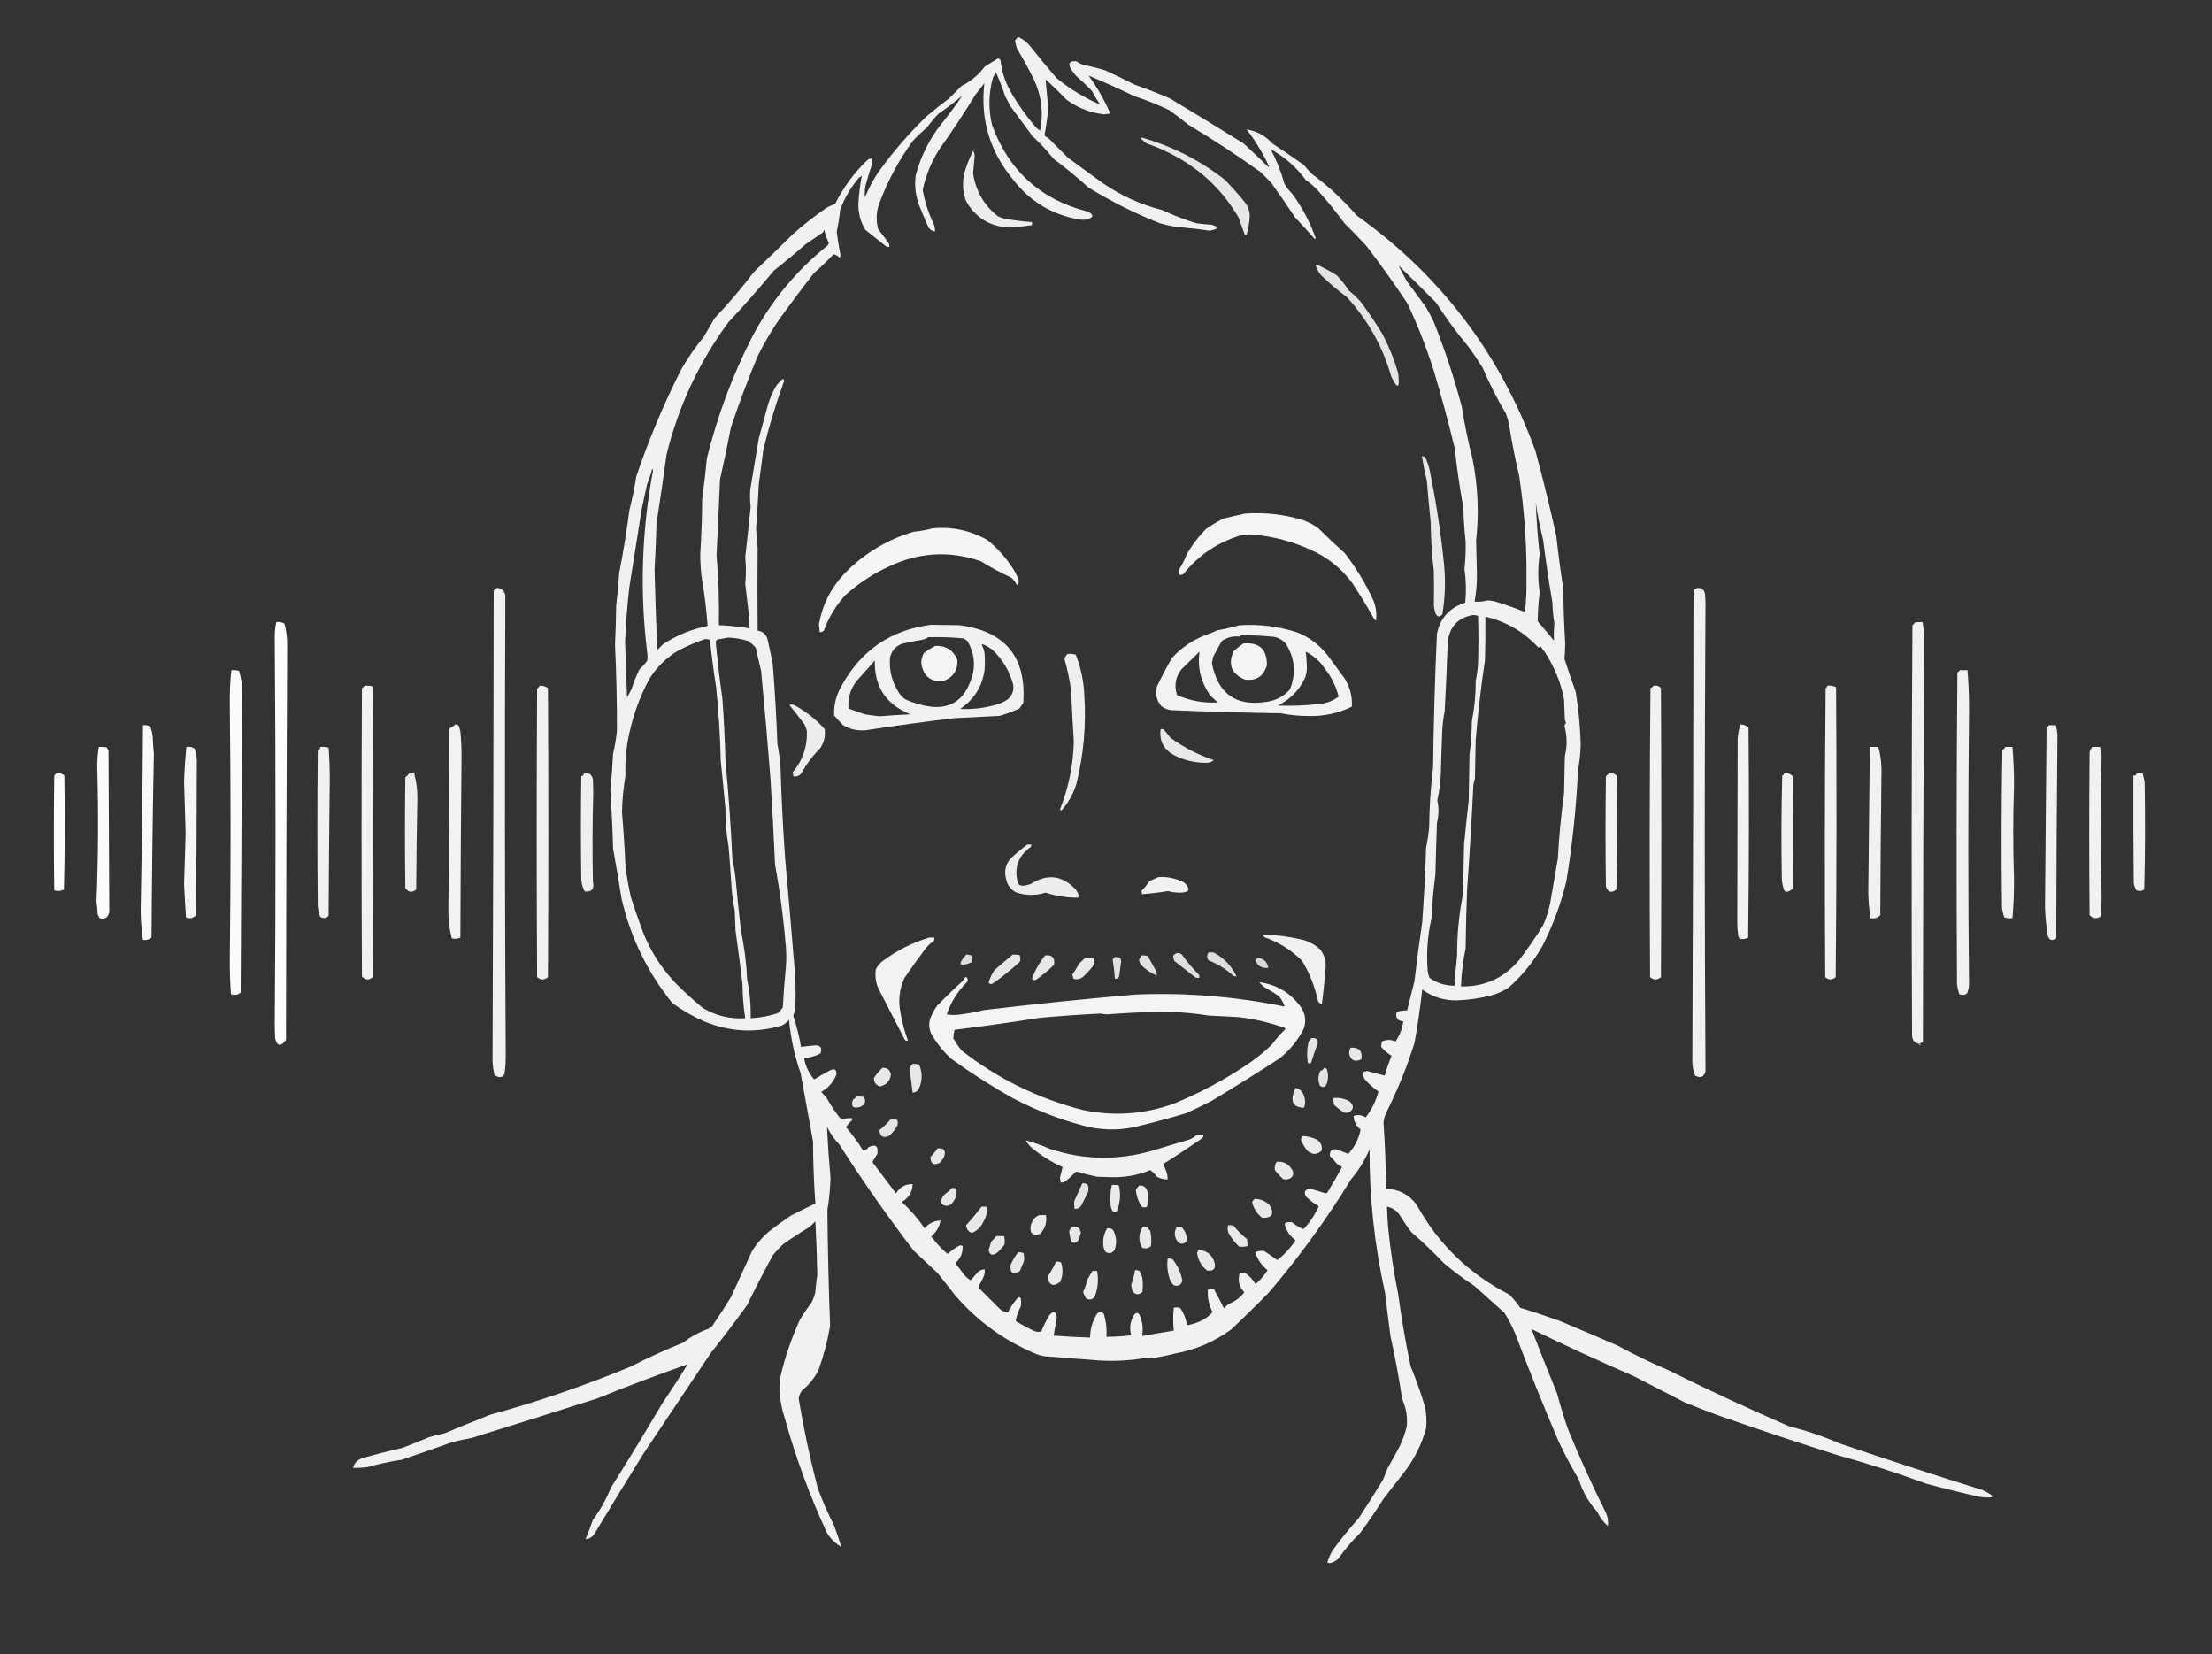 <?xml version="1.0" encoding="UTF-8" standalone="no"?> <svg xmlns:inkscape="http://www.inkscape.org/namespaces/inkscape" xmlns:sodipodi="http://sodipodi.sourceforge.net/DTD/sodipodi-0.dtd" xmlns="http://www.w3.org/2000/svg" xmlns:svg="http://www.w3.org/2000/svg" version="1.1" width="2854px" height="2134px" style="shape-rendering:geometricPrecision; text-rendering:geometricPrecision; image-rendering:optimizeQuality; fill-rule:evenodd; clip-rule:evenodd" id="svg88" sodipodi:docname="Manu DJ vect ok.svg" inkscape:version="1.3.2 (091e20ef0f, 2023-11-25, custom)"><rect width="100%" height="100%" fill="#333333" stroke="none"/><defs id="defs88"></defs><g id="g1"><path style="opacity:0.93;fill:#ffffff" fill="#000000" d="m 1313.5,47.5 c 6.47,2.951 11.97,7.284 16.5,13 10.79,13.791 21.96,27.291 33.5,40.5 17.19,13.92 35.85,25.253 56,34 -3.88,-5.585 -7.38,-11.418 -10.5,-17.5 -6.7,-7.032 -13.7,-13.698 -21,-20 -2,-2.667 -4,-5.333 -6,-8 -4.43,-7.574 -2.26,-11.074 6.5,-10.5 3.11,2.106 6.44,3.772 10,5 9.5,1.7 18.83,4.033 28,7 12.46,5.728 24.79,11.728 37,18 15.56,5.446 30.89,11.446 46,18 31.83,19.082 63.5,38.416 95,58 10.87,10.04 21.54,20.206 32,30.5 0.33,-0.167 0.67,-0.333 1,-0.5 -7.89,-17.131 -17.56,-33.131 -29,-48 13.01,2.027 24.01,8.027 33,18 13.84,9.086 27.51,18.419 41,28 3.3,4.3 6.96,8.3 11,12 20.86,15.519 39.86,33.186 57,53 108.19,77.21 185.02,178.377 230.5,303.5 9.89,36.442 18.89,73.109 27,110 2.51,22.742 5.51,45.408 9,68 0.2,23.366 1.04,46.699 2.5,70 -0.07,6.851 -0.4,13.684 -1,20.5 4.63,14.22 9.46,28.386 14.5,42.5 3.65,22.349 5.82,44.849 6.5,67.5 -0.29,11.266 -1.46,22.432 -3.5,33.5 -2.22,47.96 -7.22,95.63 -15,143 -6.98,29.26 -17.31,57.26 -31,84 -11.53,20.2 -26.03,38.04 -43.5,53.5 -6.84,4.42 -14.17,7.75 -22,10 -14.78,3.79 -29.78,5.96 -45,6.5 -16.38,0.26 -31.21,-4.4 -44.5,-14 -2.49,23.12 -5.83,46.12 -10,69 -9.84,31.35 -22.18,61.69 -37,91 -1.41,3.56 -2.41,7.22 -3,11 1.96,28.6 3.12,57.27 3.5,86 16.61,0.56 29.78,7.56 39.5,21 28.04,50.71 67.88,89.21 119.5,115.5 5.14,5.3 9.81,10.97 14,17 17.11,5.26 34.11,10.93 51,17 25.08,10.47 50.08,21.14 75,32 20.75,11.37 42.08,21.71 64,31 51.73,25.7 104.07,50.03 157,73 22.29,5.54 43.96,12.87 65,22 61.1,20.81 122.43,40.81 184,60 18.16,8.4 17.16,11.4 -3,9 -23.1,-5.19 -46.1,-10.86 -69,-17 -37.82,-13.94 -76.15,-26.27 -115,-37 -52.21,-16.51 -104.21,-33.85 -156,-52 -13.75,-5.14 -27.41,-10.47 -41,-16 -22,-11.33 -44,-22.67 -66,-34 -44.27,-19.22 -88.1,-39.38 -131.5,-60.5 10.57,27.67 21.57,55.33 33,83 4.05,15.54 8.72,30.87 14,46 14.98,36.62 31.32,72.62 49,108 2.47,5.51 3.31,11.18 2.5,17 -5.81,-4.99 -10.31,-10.99 -13.5,-18 -11.08,-12.14 -19.08,-26.14 -24,-42 -9.43,-15.86 -18.1,-32.19 -26,-49 -19.64,-45.93 -38.31,-92.27 -56,-139 -3.89,-9.44 -8.55,-18.44 -14,-27 -12.83,-11.5 -25.67,-23 -38.5,-34.5 -13.54,-8.94 -26.54,-18.6 -39,-29 -13.51,-14.17 -27.67,-27.67 -42.5,-40.5 -5.39,-7.06 -10.39,-14.39 -15,-22 -4.07,-5.92 -9.57,-9.58 -16.5,-11 0.3,9.01 0.8,18.01 1.5,27 2.91,28.87 7.24,57.54 13,86 4.17,31.18 9.5,62.18 16,93 7.33,17.64 13.66,35.64 19,54 1.46,8.62 1.8,17.29 1,26 -5.55,20.11 -14.55,38.44 -27,55 -9.33,12 -18.67,24 -28,36 -9.51,15.01 -19.51,29.68 -30,44 -10.63,10.29 -20.13,21.45 -28.5,33.5 -3.13,2.9 -6.8,4.73 -11,5.5 -1,-0.33 -2,-0.67 -3,-1 1.61,-5.22 3.78,-10.22 6.5,-15 10.58,-14.58 21.91,-28.58 34,-42 10.58,-16.16 20.92,-32.5 31,-49 2.28,-4.89 4.28,-9.89 6,-15 5.59,-9.51 10.92,-19.17 16,-29 3.79,-8.04 6.79,-16.37 9,-25 1.21,-12.51 -0.79,-24.51 -6,-36 -3.97,-27.18 -8.97,-54.18 -15,-81 -2.46,-18.65 -4.8,-37.31 -7,-56 -13.57,-60.9 -20.23,-122.56 -20,-185 -5.99,14.3 -13.99,27.3 -24,39 -31.46,51.47 -66.8,100.13 -106,146 -15.86,16.2 -32.03,32.03 -48.5,47.5 -21.54,15.76 -45.54,26.1 -72,31 -11.06,2.81 -22.23,4.98 -33.5,6.5 -1.3,-0.46 -2.63,-0.79 -4,-1 -20.02,3.57 -40.19,4.74 -60.5,3.5 -21.65,-1.74 -43.32,-3.4 -65,-5 -6.27,-0.09 -12.27,-1.42 -18,-4 -40.45,-16.98 -74.95,-42.14 -103.5,-75.5 -7.33,-9.33 -14.67,-18.67 -22,-28 -10.33,-9.67 -20.67,-19.33 -31,-29 -33.95,-44.28 -65.95,-89.95 -96,-137 -6.58,-6.83 -11.91,-14.49 -16,-23 1.04,21.79 2.54,43.62 4.5,65.5 -0.32,14.11 -1.65,28.11 -4,42 0.48,49.86 1.64,99.7 3.5,149.5 -3.28,19.46 -8.28,38.46 -15,57 -5.1,10.11 -12.1,18.78 -21,26 -2.57,3.21 -4.07,6.88 -4.5,11 6.43,38.7 14.59,77.03 24.5,115 6.03,16.41 13.03,32.41 21,48 3.47,9.26 6.64,18.59 9.5,28 -7.57,-4.4 -13.73,-10.4 -18.5,-18 -22.48,-48.43 -40.81,-98.43 -55,-150 -5.62,-16.99 -7.29,-34.32 -5,-52 5.95,-25.17 14.28,-49.51 25,-73 4.61,-7.61 9.61,-14.94 15,-22 2.26,-4.45 3.93,-9.12 5,-14 0.53,-7.39 1.36,-14.73 2.5,-22 -0.44,-23.06 -1.28,-46.06 -2.5,-69 -2.87,3.2 -6.04,6.04 -9.5,8.5 -10.94,6.61 -21.6,13.61 -32,21 -4.87,4.53 -9.37,9.37 -13.5,14.5 -11.526,21.05 -22.526,42.38 -33,64 -15.181,21.03 -30.848,41.69 -47,62 -29,43.33 -58,86.67 -87,130 -21.251,34.17 -42.251,68.5 -63,103 -2.745,4.27 -6.578,6.6 -11.5,7 3.441,-8.15 6.608,-16.48 9.5,-25 9.468,-12.6 17.135,-26.26 23,-41 22.836,-36.33 45.169,-73 67,-110 10.894,-15.9 21.394,-32.06 31.5,-48.5 -0.333,-0.17 -0.667,-0.33 -1,-0.5 -38.683,13.62 -77.017,28.12 -115,43.5 -53.939,17.2 -107.939,34.2 -162,51 -8.047,1.45 -16.047,3.12 -24,5 -21.925,7.86 -43.925,15.53 -66,23 -14.873,2.24 -29.54,5.4 -44,9.5 -6.302,0.87 -12.635,1.21 -19,1 1.676,-6.18 5.676,-10.35 12,-12.5 16.868,-4.84 33.868,-9.17 51,-13 11.779,-4.39 23.446,-9.06 35,-14 6.587,-1.98 13.254,-3.65 20,-5 19.586,-8.2 39.253,-16.2 59,-24 61.674,-16.89 122.008,-37.56 181,-62 22.19,-11.43 44.857,-21.76 68,-31 9.943,-7.81 20.943,-13.81 33,-18 1.59,-1.05 3.09,-2.21 4.5,-3.5 8.249,-12.16 16.249,-24.5 24,-37 9,-19.67 18,-39.33 27,-59 6.704,-11.04 15.204,-20.54 25.5,-28.5 8.16,-6.25 16.49,-12.25 25,-18 10.42,-5.29 20.92,-10.46 31.5,-15.5 -1.92,-26.6 -2.92,-53.27 -3,-80 -5.34,-29.35 -10.67,-58.68 -16,-88 -7.82,-22.44 -12.82,-45.44 -15,-69 -2.54,3.2 -5.71,5.7 -9.5,7.5 -33.598,9.86 -66.598,8.19 -99,-5 -14.977,-6.48 -28.977,-14.48 -42,-24 -32.054,-39.61 -53.888,-84.45 -65.5,-134.5 -3.481,-21.7 -7.148,-43.37 -11,-65 -0.697,-25.04 -1.864,-50.04 -3.5,-75 1.498,-15.63 2.665,-31.3 3.5,-47 2.312,-9.895 3.979,-19.895 5,-30 0.066,-36.854 -0.767,-73.688 -2.5,-110.5 0.783,-16.818 1.283,-33.651 1.5,-50.5 1.665,-14.296 2.998,-28.63 4,-43 5.17,-26.525 9.504,-53.191 13,-80 3.637,-14.545 6.637,-29.211 9,-44 16.041,-47.411 35.374,-93.411 58,-138 8.496,-14.826 18.163,-28.826 29,-42 4.667,-8 9.333,-16 14,-24 18.125,-19.119 35.125,-39.119 51,-60 16.679,-15.846 33.18,-31.846 49.5,-48 13.95,-12.454 28.62,-23.954 44,-34.5 3.55,-1.941 7.21,-3.607 11,-5 10.47,-20.905 24.13,-39.571 41,-56 1.72,-1.559 3.72,-2.392 6,-2.5 0.01,2.047 0.34,4.047 1,6 -3.14,9.243 -5.97,18.576 -8.5,28 -1.26,5.287 -1.6,10.62 -1,16 4.65,-11.301 10.31,-21.968 17,-32 18.56,-25.911 39.39,-50.078 62.5,-72.5 9.48,-7.907 19.15,-15.574 29,-23 5.33,-5.333 10.67,-10.667 16,-16 11.97,-5.982 21.97,-14.315 30,-25 5.7,-3.515 11.37,-7.015 17,-10.5 1.93,0.09 3.09,1.09 3.5,3 1.53,13.462 5.53,26.128 12,38 9.44,16.774 20.44,32.441 33,47 1.71,2.043 3.71,3.71 6,5 4.54,-22.787 1.87,-44.787 -8,-66 -6.84,-13.686 -14.17,-27.02 -22,-40 -0.94,-3.315 -1.77,-6.648 -2.5,-10 1.36,-1.686 2.69,-3.352 4,-5 z m 91,50 c 19.88,8.273 39.55,17.106 59,26.5 15.4,5.021 30.4,11.021 45,18 8.51,6.091 16.85,12.424 25,19 31.86,19.09 62.86,39.423 93,61 l 13.5,13.5 c 10.58,14.826 20.91,29.826 31,45 8.71,9.21 17.21,18.543 25.5,28 0.33,-0.5 0.67,-1 1,-1.5 -7.44,-20.72 -17.61,-39.887 -30.5,-57.5 -4.06,-3.792 -7.39,-8.126 -10,-13 -4.19,-15.405 -10.02,-30.072 -17.5,-44 18.04,9.867 33.21,23.2 45.5,40 5.93,3.921 11.26,8.588 16,14 12.09,13.421 23.42,27.421 34,42 10.03,9.696 19.7,19.696 29,30 18.07,23.806 35.4,48.139 52,73 13.26,28.189 24.59,57.189 34,87 9.94,33.081 18.94,66.414 27,100 2.72,25.474 6.39,50.808 11,76 0.41,14.72 1.41,29.387 3,44 0.32,11.856 -0.18,23.689 -1.5,35.5 2.09,14.45 2.43,28.95 1,43.5 -19.93,6.105 -32.1,19.438 -36.5,40 -2.64,57.594 -4.3,115.261 -5,173 -3.12,25.23 -4.78,50.56 -5,76 -0.79,9.08 -2.12,18.08 -4,27 -1.01,32.05 -2.67,64.05 -5,96 -3.71,25.29 -7.04,50.62 -10,76 -3.17,12.69 -6.34,25.35 -9.5,38 -4.68,-0.31 -9.18,0.35 -13.5,2 -1.8,7.42 1.03,11.42 8.5,12 -1.18,9.54 -4.51,18.21 -10,26 -5.87,-2.62 -11.7,-2.62 -17.5,0 -0.61,2.38 -0.95,4.71 -1,7 3.93,4.61 8.43,8.44 13.5,11.5 -3.5,8.35 -6.5,16.85 -9,25.5 -7.66,-2 -15.33,-4 -23,-6 -1.24,0.75 -2.57,1.08 -4,1 -1.14,3.48 -0.64,6.81 1.5,10 5.3,5.98 11.14,11.15 17.5,15.5 -3.25,12.34 -8.75,23.5 -16.5,33.5 -4.81,-3.16 -9.98,-3.83 -15.5,-2 0.27,7.38 3.27,13.22 9,17.5 -2.32,12.13 -7.65,22.63 -16,31.5 -4.63,-1.93 -9.29,-3.76 -14,-5.5 -7.1,-1.67 -10.26,1.16 -9.5,8.5 3.2,2.87 6.04,6.04 8.5,9.5 2.33,1.5 4.67,3 7,4.5 -6.08,11.16 -12.41,22.16 -19,33 -0.67,0.33 -1.33,0.67 -2,1 -6.62,-2.21 -13.28,-4.21 -20,-6 -6.81,0.64 -8.65,3.97 -5.5,10 4.95,4.96 10.45,9.13 16.5,12.5 -4.94,10.93 -11.44,20.76 -19.5,29.5 -5.39,-1.94 -10.23,-4.78 -14.5,-8.5 -2.67,-0.67 -5.33,-0.67 -8,0 -0.93,0.39 -1.59,1.05 -2,2 2.15,8.62 6.82,15.62 14,21 -6.43,9.76 -14.26,18.26 -23.5,25.5 -5.4,-3.95 -10.9,-7.78 -16.5,-11.5 -4.21,-0.92 -8.21,-0.42 -12,1.5 3.03,9.35 8.36,17.02 16,23 -4.23,6.74 -9.4,12.74 -15.5,18 -3.45,-5.79 -7.95,-10.62 -13.5,-14.5 -2.4,-0.71 -4.73,-0.54 -7,0.5 -2.76,9.42 -0.76,17.59 6,24.5 -5.2,6.86 -11.87,11.86 -20,15 -2.26,1.71 -4.43,3.55 -6.5,5.5 -3.91,-8.16 -8.08,-16.16 -12.5,-24 -2.67,-1.24 -5.33,-1.24 -8,0 -0.83,10.16 1.17,19.83 6,29 -5.38,6.21 -12.05,10.71 -20,13.5 -4.22,1.68 -8.55,2.85 -13,3.5 -1.16,-7.98 -3.99,-15.31 -8.5,-22 -2.74,-1.11 -5.57,-1.28 -8.5,-0.5 -1.1,9.77 -1.1,19.61 0,29.5 -13.71,2.21 -27.38,4.54 -41,7 1.77,-9.68 0.6,-19.01 -3.5,-28 -2.56,-2.62 -4.89,-2.29 -7,1 -4.87,8.24 -6.04,16.91 -3.5,26 -10.63,1.33 -21.29,2 -32,2 0.77,-10.27 -0.4,-20.27 -3.5,-30 -3.42,-2.93 -6.42,-2.6 -9,1 -5.63,9.17 -8.46,19.17 -8.5,30 -15.68,-0.53 -31.35,-1.36 -47,-2.5 1.22,-7.98 2.55,-15.98 4,-24 -1.04,-7.67 -4.2,-8.51 -9.5,-2.5 -4.03,6.72 -7.53,13.72 -10.5,21 -3,0.98 -6,0.81 -9,-0.5 -8.32,-3.82 -16.32,-8.16 -24,-13 1.17,-6.52 3.34,-12.68 6.5,-18.5 0.67,-3.67 0.67,-7.33 0,-11 -1.05,-1.02 -2.22,-1.18 -3.5,-0.5 -5.32,5.64 -9.66,11.97 -13,19 -3.7,-0.18 -7.03,-1.51 -10,-4 l -27.5,-27.5 c -0.67,-1 -0.67,-2 0,-3 2.77,-4.44 5.11,-9.11 7,-14 0.5,-2.31 0.66,-4.64 0.5,-7 -3.43,0.05 -6.43,1.21 -9,3.5 -2.89,3.63 -5.89,7.13 -9,10.5 -3.27,-1.77 -6.1,-4.1 -8.5,-7 -3.64,-5.14 -7.48,-10.14 -11.5,-15 6.76,-5.84 9.92,-13.17 9.5,-22 -1.39,-1.05 -2.89,-1.22 -4.5,-0.5 -5.35,3.01 -10.35,6.51 -15,10.5 -7.92,-6.75 -14.92,-14.25 -21,-22.5 6.45,-5.4 10.45,-12.23 12,-20.5 -8.31,0.24 -15.14,3.57 -20.5,10 -8.56,-12.39 -18.39,-23.73 -29.5,-34 9.03,-5.07 13.7,-12.74 14,-23 -9.34,-0.22 -16.5,3.78 -21.5,12 -10.17,-13.5 -20.33,-27 -30.5,-40.5 2.17,-3.5 4.33,-7 6.5,-10.5 1.48,-10.19 -2.35,-13.02 -11.5,-8.5 -1.7,2.76 -4.04,4.09 -7,4 -6.56,-10.56 -13.89,-20.56 -22,-30 2.13,-3.13 4.63,-5.96 7.5,-8.5 0.48,-0.95 0.65,-1.95 0.5,-3 -4.05,-0.2 -8.05,0.14 -12,1 -1.44,-0.22 -2.77,-0.72 -4,-1.5 -6.45,-8.4 -12.29,-17.24 -17.5,-26.5 -2.18,-2.37 -4.34,-4.71 -6.5,-7 9.2,-5.02 15.7,-12.36 19.5,-22 0.72,-6.89 -2.11,-8.73 -8.5,-5.5 -6.83,3.58 -13.5,7.41 -20,11.5 -6.87,-7.92 -11.21,-17.08 -13,-27.5 7.4,-0.58 14.4,-2.58 21,-6 2.71,-7.12 0.37,-10.62 -7,-10.5 -6.01,0.67 -12.01,1.33 -18,2 -2.3,-13.57 -5.63,-26.9 -10,-40 0.54,-2.44 1.37,-4.78 2.5,-7 0.67,-14.67 0.67,-29.33 0,-44 -4.11,-50.68 -8.45,-101.35 -13,-152 -2.79,-39.28 -4.79,-78.61 -6,-118 -0.77,-10.075 -2.11,-20.075 -4,-30 -1.26,-34.379 -3.256,-68.712 -6,-103 -2.078,-11.058 -4.412,-22.058 -7,-33 -2.263,-5.768 -6.43,-9.101 -12.5,-10 -0.351,-35.633 -0.351,-71.3 0,-107 -0.924,-8.147 -1.59,-16.313 -2,-24.5 1.403,-19.143 2.569,-38.31 3.5,-57.5 2.06,-14.991 4.06,-29.991 6,-45 7.065,-29.19 15.73,-57.857 26,-86 0.8,-1.759 0.63,-3.426 -0.5,-5 -3.69,2.853 -6.85,6.186 -9.5,10 -4.159,7.316 -7.492,14.983 -10,23 -4,14.667 -8,29.333 -12,44 -3.574,22.019 -7.241,44.019 -11,66 -0.562,7.51 -0.395,15.01 0.5,22.5 -2.17,21.539 -4.504,43.039 -7,64.5 1.136,11.463 1.136,22.963 0,34.5 1.498,12.827 2.998,25.661 4.5,38.5 0.5,6.325 0.666,12.658 0.5,19 -12.887,-2.127 -25.887,-3.46 -39,-4 0.569,-30.229 -0.431,-60.395 -3,-90.5 1.629,-32.482 3.129,-64.982 4.5,-97.5 5.054,-22.273 9.721,-44.607 14,-67 10.488,-31.466 22.154,-62.466 35,-93 7.991,-15.991 16.991,-31.324 27,-46 14.62,-20.283 29.62,-40.283 45,-60 8.83,-7.83 17.33,-15.997 25.5,-24.5 2.97,0.658 5.64,2.158 8,4.5 0.33,-1 0.67,-2 1,-3 -1.99,-10.122 -3.66,-20.289 -5,-30.5 2.13,-9.393 3.63,-18.893 4.5,-28.5 5.75,-15.334 13.91,-29.168 24.5,-41.5 1.43,-0.465 2.6,-1.299 3.5,-2.5 -2.28,11.81 -3.78,23.81 -4.5,36 -0.28,12.263 2.72,23.596 9,34 9,7.167 18,14.333 27,21.5 1.29,0.49 2.63,0.657 4,0.5 0.13,-2.155 -0.37,-4.155 -1.5,-6 -4.33,-5.667 -8.67,-11.333 -13,-17 -3.29,-12.602 -2.29,-24.935 3,-37 10.64,-27.621 24.64,-53.288 42,-77 5.7,-6.032 11.7,-11.699 18,-17 4.46,-6.125 9.29,-11.958 14.5,-17.5 10.72,-7.357 21.06,-15.19 31,-23.5 -8.54,12.72 -17.71,25.053 -27.5,37 -15.2,19.57 -26.03,41.403 -32.5,65.5 -1.92,14.303 -0.09,28.136 5.5,41.5 3.47,8.748 7.14,17.415 11,26 2.03,3.096 4.86,4.762 8.5,5 -0.05,-3.068 -0.55,-6.068 -1.5,-9 -6.99,-14.137 -11.82,-28.97 -14.5,-44.5 3.99,-18.816 11.16,-36.316 21.5,-52.5 16.45,-23.124 32.12,-46.791 47,-71 3.67,-4.667 7.33,-9.333 11,-14 -5.26,46.568 7.08,87.901 37,124 21.48,27.997 49.65,45.164 84.5,51.5 4,0.667 8,0.667 12,0 7.69,-3.031 7.69,-6.364 0,-10 -60.77,-15.434 -101.93,-52.6 -123.5,-111.5 -4.87,-20.422 -4.53,-40.755 1,-61 1.08,-2.496 2.41,-4.83 4,-7 4.58,10.064 8.58,20.397 12,31 2.33,4.333 4.67,8.667 7,13 9.33,12.667 18.67,25.333 28,38 9.9,9.231 19.07,19.064 27.5,29.5 15.58,11.578 30.58,23.911 45,37 29.3,17.985 59.97,33.318 92,46 7.56,2.141 15.23,3.808 23,5 13.55,1.004 27.05,2.504 40.5,4.5 3.67,-0.128 7.01,-1.128 10,-3 0.69,-0.832 0.52,-1.498 -0.5,-2 -1.89,-1.109 -3.89,-1.943 -6,-2.5 -6.69,-0.446 -13.36,-1.113 -20,-2 -15.06,-4.686 -29.73,-10.352 -44,-17 -27.8,-7.069 -53.47,-18.736 -77,-35 -14.67,-10.667 -29.33,-21.333 -44,-32 -8.28,-8.279 -16.61,-16.613 -25,-25 -2,-1.333 -4,-2.667 -6,-4 2.27,-11.728 3.94,-23.561 5,-35.5 -1.27,-12.41 -2.43,-24.743 -3.5,-37 9.47,8.469 18.64,17.303 27.5,26.5 14.39,10.362 30.39,16.529 48,18.5 2.67,-0.333 5.33,-0.667 8,-1 -7.56,-17.469 -16.89,-33.802 -28,-49 z m -341,199 c 1.28,5.807 3.28,11.474 6,17 l -1.5,3 c -40.39,32.385 -72.725,71.385 -97,117 -25.784,50.35 -45.451,103.017 -59,158 -1.594,17.385 -3.594,34.718 -6,52 -0.174,23.706 -1.008,47.373 -2.5,71 0.019,9.362 0.519,18.695 1.5,28 3.77,21.603 6.436,43.269 8,65 -20.719,4.126 -39.885,11.959 -57.5,23.5 l -7.5,7.5 c -1.424,-34.491 -2.591,-68.991 -3.5,-103.5 1.177,-19.806 2.01,-39.639 2.5,-59.5 4.625,-29.624 8.958,-59.291 13,-89 15.371,-62.525 42.038,-119.525 80,-171 20.187,-21.523 39.687,-43.689 58.5,-66.5 13.96,-10.956 27.63,-22.29 41,-34 7.33,-5 14.67,-10 22,-15 0.81,-1.113 1.47,-2.279 2,-3.5 z m 741,46 c 16.24,15.744 32.41,31.744 48.5,48 12.51,19.509 26.17,38.175 41,56 6.72,9.06 13.06,18.393 19,28 8.69,20.384 18.69,40.051 30,59 1.64,4.577 2.98,9.244 4,14 3.47,22.172 7.81,44.172 13,66 6.93,45.391 10.1,91.058 9.5,137 0.2,13.059 -0.46,26.059 -2,39 -12.49,-4.996 -25.15,-9.496 -38,-13.5 -3.28,-0.824 -6.62,-1.324 -10,-1.5 -5.57,1.564 -11.24,2.064 -17,1.5 2.36,-12.672 3.36,-25.505 3,-38.5 -0.33,-13.333 -0.67,-26.667 -1,-40 3.9,-35.235 2.4,-70.235 -4.5,-105 -5.69,-22.454 -10.36,-45.121 -14,-68 -9.8,-37.076 -21.8,-73.409 -36,-109 -3.08,-6.491 -6.41,-12.825 -10,-19 -8.33,-11.333 -16.67,-22.667 -25,-34 -3.78,-6.563 -7.28,-13.229 -10.5,-20 z m -963,262 c 0.647,0.774 0.98,1.774 1,3 -14.595,77.588 -17.095,155.588 -7.5,234 0.667,3.667 0.667,7.333 0,11 -2.964,3.966 -6.297,7.633 -10,11 -3.921,8.094 -7.254,16.428 -10,25 -1.746,3.827 -3.746,7.493 -6,11 -0.819,-23.834 -1.653,-47.667 -2.5,-71.5 0.969,-23.579 2.802,-47.079 5.5,-70.5 5.428,-33.664 10.761,-67.331 16,-101 2.206,-10.695 4.539,-21.362 7,-32 2.679,-6.536 4.846,-13.203 6.5,-20 z m 1140,44 c 2.34,16.002 5.51,32.002 9.5,48 3.43,27.089 7.43,54.089 12,81 0.21,8.897 1.04,17.73 2.5,26.5 -0.69,7.486 -0.85,14.986 -0.5,22.5 -6.76,-8.519 -13.76,-16.852 -21,-25 0.17,-12.523 1,-25.023 2.5,-37.5 -2.33,-16.179 -2.33,-32.345 0,-48.5 -2.42,-22.255 -4.08,-44.588 -5,-67 z m -82,145 c 2.62,-0.268 5.12,0.065 7.5,1 0.67,20.667 0.67,41.333 0,62 -0.53,7.398 -1.53,14.731 -3,22 0.12,17.506 -1.55,34.839 -5,52 -0.03,14.41 -1.03,28.744 -3,43 -0.33,19.667 -0.67,39.33 -1,59 -2.19,18.98 -4.19,37.98 -6,57 -0.33,22.34 -0.99,44.68 -2,67 -4.76,25.09 -7.1,50.43 -7,76 -0.92,11.03 -2.09,22.03 -3.5,33 0.34,2.01 0.67,4.01 1,6 -12.1,0.3 -23.1,-3.03 -33,-10 -1.37,-3.19 -2.2,-6.52 -2.5,-10 -1.72,-22.59 -0.05,-44.92 5,-67 0.79,-18.74 2.46,-37.4 5,-56 0.54,-22.34 1.21,-44.67 2,-67 2.43,-9.68 2.6,-19.34 0.5,-29 2.4,-10.88 3.9,-21.88 4.5,-33 0.48,-20.006 1.14,-40.006 2,-60 0.53,-7.398 1.53,-14.731 3,-22 1.57,-29.964 2.91,-59.964 4,-90 2.45,-18.946 12.95,-30.28 31.5,-34 z m 17,2 c 26.74,6.202 49.41,19.369 68,39.5 1.24,0.311 2.24,-0.189 3,-1.5 6.5,8.333 12,17.333 16.5,27 6.68,13.358 11.34,27.358 14,42 0.33,8.667 0.67,17.333 1,26 0.4,1.372 0.9,2.705 1.5,4 -1.04,1.123 -1.71,2.456 -2,4 3.56,12.977 3.72,25.977 0.5,39 -0.33,16 -0.67,32 -1,48 -3.84,27.88 -6.5,55.88 -8,84 -3.33,19.33 -6.67,38.67 -10,58 -2,9.66 -5,19 -9,28 -9.59,15.52 -19.93,30.52 -31,45 -19.54,23.27 -44.54,34.6 -75,34 0.62,-16.43 2.62,-32.76 6,-49 0.28,-25.68 0.95,-51.34 2,-77 3.19,-44.59 5.86,-89.26 8,-134 0.41,-2.73 1.08,-5.4 2,-8 0.33,-16.667 0.67,-33.333 1,-50 2.87,-34.478 6.87,-68.811 12,-103 0.5,-18.664 0.67,-37.33 0.5,-56 z m -977,27 c 8.884,0.255 17.55,1.755 26,4.5 3.465,2.463 6.631,5.296 9.5,8.5 2.333,10 4.667,20 7,30 4.406,45.948 8.406,91.948 12,138 2.363,37.31 4.363,74.64 6,112 6.52,35.46 11.19,71.13 14,107 0.67,8.33 0.67,16.67 0,25 -1.74,17.33 -3.07,34.66 -4,52 -1.79,2.8 -3.96,5.3 -6.5,7.5 -11.384,3.78 -23.051,5.94 -35,6.5 0.453,-16.85 -1.047,-33.51 -4.5,-50 -0.971,-21.2 -3.638,-42.2 -8,-63 -2.552,-22.63 -4.885,-45.3 -7,-68 -0.794,-7.76 -2.127,-15.43 -4,-23 -1.904,-42.75 -4.904,-85.42 -9,-128 -0.671,-27.031 -2.004,-54.031 -4,-81 -3.463,-23.92 -6.296,-47.92 -8.5,-72 0.209,-1.494 0.876,-2.661 2,-3.5 4.794,-0.902 9.461,-1.735 14,-2.5 z m -30,2 c 2.292,-0.256 4.459,0.077 6.5,1 2.115,20.406 4.782,40.739 8,61 3.239,31.914 5.239,63.914 6,96 2.175,20.31 4.175,40.65 6,61 -0.262,16.15 1.071,32.15 4,48 1.607,18.31 2.94,36.65 4,55 0.773,9.41 2.107,18.75 4,28 0.333,8.67 0.667,17.33 1,26 3.274,22.95 6.274,45.95 9,69 0.059,14.79 1.226,29.46 3.5,44 -19.771,1.31 -38.104,-3.19 -55,-13.5 -9.631,-7.96 -18.964,-16.3 -28,-25 -24.167,-23.15 -41.667,-50.65 -52.5,-82.5 -4.197,-11.59 -8.197,-23.26 -12,-35 -2.983,-13.22 -5.317,-26.55 -7,-40 -1.024,-23.37 -2.524,-46.71 -4.5,-70 0.366,-15.77 1.866,-31.44 4.5,-47 -0.801,-19.98 1.199,-39.647 6,-59 5.387,-23.168 13.721,-45.168 25,-66 9.547,-15.214 22.047,-27.381 37.5,-36.5 11.086,-5.717 22.419,-10.551 34,-14.5 z" id="path1" sodipodi:nodetypes="cccccccccccccccccccccccccccccccccccccccccccccccccccccccccccccccccccccccccccccccccccccccccccccccccccccccccccccccccccccccccccccccccccccccccccccccccccccccccccccccccccccccccccccccccccccccccccccccccccccccccccccccccccccccccccccccccccccccccccccccccccccccccccccccccccccccccccccccccccccccccccccccccccccccccccccccccccccccccccccccccccccccccccccccccccccccccccccccccccccccccccccccccccccccccccccccccccccccccccccccccccccccccccccccccccccccccccccccccccccccccccccccccccccccccccccccccccccccccccccccccccccccccccccccccccccccccccccccccccccccccccccccccccccccccccccccccccccccccccccccccc"></path></g><g id="g2"><path style="opacity:0.879;fill:#ffffff" fill="#000000" d="M 1471.5,178.5 C 1471.92,177.876 1472.58,177.543 1473.5,177.5C 1512.85,188.838 1548.51,207.004 1580.5,232C 1589.04,240.869 1597.2,250.036 1605,259.5C 1610.02,265.207 1612.52,271.874 1612.5,279.5C 1611.92,287.309 1610.59,294.976 1608.5,302.5C 1607.73,303.711 1606.89,303.711 1606,302.5C 1603.34,295.178 1600.67,287.845 1598,280.5C 1578.4,246.9 1551.57,220.733 1517.5,202C 1505.31,195.236 1492.64,189.569 1479.5,185C 1476.67,182.999 1474,180.833 1471.5,178.5 Z" id="path2"></path></g><g id="g3"><path style="opacity:0.303;fill:#ffffff" fill="#000000" d="M 1256.5,191.5 C 1258.34,191.639 1258.67,192.306 1257.5,193.5C 1256.7,193.043 1256.37,192.376 1256.5,191.5 Z" id="path3"></path></g><g id="g4"><path style="opacity:0.907;fill:#ffffff" fill="#000000" d="M 1255.5,194.5 C 1256.8,196.397 1257.47,198.731 1257.5,201.5C 1256.91,208.84 1256.24,216.173 1255.5,223.5C 1258.9,246.353 1269.57,264.853 1287.5,279C 1290.09,280.197 1292.76,281.197 1295.5,282C 1307.43,284.093 1319.43,285.593 1331.5,286.5C 1331.5,287.833 1331.5,289.167 1331.5,290.5C 1321.72,291.902 1311.88,292.902 1302,293.5C 1276.73,292.206 1258.06,280.54 1246,258.5C 1241.71,245.961 1241.38,233.294 1245,220.5C 1247.82,211.524 1251.32,202.858 1255.5,194.5 Z" id="path4"></path></g><g id="g5"><path style="opacity:0.866;fill:#ffffff" fill="#000000" d="M 1697.5,342.5 C 1698.25,341.427 1699.25,341.26 1700.5,342C 1708.82,345.825 1716.82,350.158 1724.5,355C 1730.43,360.924 1735.59,367.424 1740,374.5C 1745.3,378.8 1750.3,383.466 1755,388.5C 1765.41,402.315 1775.08,416.649 1784,431.5C 1792.34,447.51 1799.01,464.177 1804,481.5C 1806.29,501.633 1803.29,502.966 1795,485.5C 1783.81,446.693 1764.64,412.527 1737.5,383C 1725.68,374.33 1714.52,364.83 1704,354.5C 1701.09,350.793 1698.92,346.793 1697.5,342.5 Z" id="path5"></path></g><g id="g6"><path style="opacity:0.894;fill:#ffffff" fill="#000000" d="M 1834.5,588.5 C 1837.29,588.452 1839.13,589.785 1840,592.5C 1842.27,597.64 1843.94,602.973 1845,608.5C 1852.95,647.557 1858.95,686.89 1863,726.5C 1865.29,748.59 1864.62,770.59 1861,792.5C 1857.1,796.738 1854.1,796.071 1852,790.5C 1851.01,787.576 1850.35,784.576 1850,781.5C 1850.3,766.507 1850.3,751.507 1850,736.5C 1847.47,715.927 1846.14,695.26 1846,674.5C 1844.13,656.526 1842.47,638.526 1841,620.5C 1838.51,609.883 1836.35,599.216 1834.5,588.5 Z" id="path6"></path></g><g id="g7"><path style="opacity:0.943;fill:#ffffff" fill="#000000" d="M 1606.5,662.5 C 1632.06,660.722 1657.06,663.555 1681.5,671C 1688.28,673.554 1694.61,676.887 1700.5,681C 1711.71,692.181 1723.21,703.014 1735,713.5C 1749.61,732.368 1761.94,752.702 1772,774.5C 1775.32,782.936 1776.49,791.603 1775.5,800.5C 1774.52,800.023 1773.69,799.357 1773,798.5C 1764.17,782.833 1754.84,767.5 1745,752.5C 1730.73,733.115 1712.56,718.615 1690.5,709C 1668.23,698.841 1644.9,692.508 1620.5,690C 1613.44,689.212 1606.44,689.545 1599.5,691C 1569.96,700.227 1545.63,716.894 1526.5,741C 1524.87,741.494 1523.2,741.66 1521.5,741.5C 1521.34,738.813 1521.5,736.146 1522,733.5C 1525.56,727.833 1528.56,721.833 1531,715.5C 1537.97,703.197 1546.47,692.03 1556.5,682C 1563.5,677.163 1570.84,672.829 1578.5,669C 1587.91,666.581 1597.24,664.414 1606.5,662.5 Z" id="path7"></path></g><g id="g8"><path style="opacity:0.949;fill:#ffffff" fill="#000000" d="M 1203.5,681.5 C 1228.89,679.172 1252.55,684.338 1274.5,697C 1287.31,707.486 1298.14,719.652 1307,733.5C 1309.86,737.888 1312.19,742.554 1314,747.5C 1314.76,749.769 1314.59,751.936 1313.5,754C 1312.83,754.667 1312.17,754.667 1311.5,754C 1309.93,750.428 1307.6,747.428 1304.5,745C 1291.05,738.778 1278.05,731.778 1265.5,724C 1224.95,710.048 1185.28,712.381 1146.5,731C 1126.1,740.416 1107.6,752.582 1091,767.5C 1078.61,780.932 1069.28,796.265 1063,813.5C 1061.42,814.861 1059.58,815.528 1057.5,815.5C 1057.44,812.31 1057.11,809.143 1056.5,806C 1060.83,780.84 1071.66,759.007 1089,740.5C 1113.95,714.601 1143.78,696.434 1178.5,686C 1187.09,685.152 1195.42,683.652 1203.5,681.5 Z" id="path8"></path></g><g id="g9"><path style="opacity:0.93;fill:#ffffff" fill="#000000" d="M 640.5,758.5 C 647.207,758.366 651.041,761.7 652,768.5C 651.173,966.329 651.34,1164.16 652.5,1362C 652.544,1369.54 652.044,1377.04 651,1384.5C 650.248,1387.83 648.081,1389.5 644.5,1389.5C 641.99,1389.17 639.823,1388.17 638,1386.5C 636.466,1380.26 635.633,1373.93 635.5,1367.5C 636.324,1165.51 636.824,963.506 637,761.5C 638.518,760.837 639.685,759.837 640.5,758.5 Z" id="path9"></path></g><g id="g10"><path style="opacity:0.933;fill:#ffffff" fill="#000000" d="M 2189.5,758.5 C 2195.87,758.032 2199.37,761.032 2200,767.5C 2200.17,770.833 2200.33,774.167 2200.5,777.5C 2199.18,979.012 2199.18,1180.51 2200.5,1382C 2198.42,1389.45 2193.92,1391.28 2187,1387.5C 2184.72,1381.57 2183.56,1375.4 2183.5,1369C 2184.33,1168.51 2184.83,968.007 2185,767.5C 2185.57,764.832 2186.07,762.166 2186.5,759.5C 2187.79,759.737 2188.79,759.404 2189.5,758.5 Z" id="path10"></path></g><g id="g11"><path style="opacity:0.989;fill:#ffffff" fill="#000000" d="M 356.5,802.5 C 360.351,801.971 363.851,802.638 367,804.5C 369.59,813.977 370.757,823.644 370.5,833.5C 369.684,1002.83 369.184,1172.16 369,1341.5C 362.234,1350.52 357.568,1349.85 355,1339.5C 354.833,1334.17 354.667,1328.83 354.5,1323.5C 355.831,1157 355.831,990.5 354.5,824C 354.33,816.723 354.996,809.557 356.5,802.5 Z" id="path11"></path></g><g id="g12"><path style="opacity:0.932;fill:#ffffff" fill="#000000" d="M 2475.5,1346.5 C 2469.95,1345.1 2467.12,1341.44 2467,1335.5C 2466.17,1159.17 2466.33,982.832 2467.5,806.5C 2468.84,805.653 2469.84,804.487 2470.5,803C 2473.82,802.502 2477.15,802.335 2480.5,802.5C 2481.98,809.905 2482.65,817.405 2482.5,825C 2481.69,998.163 2481.19,1171.33 2481,1344.5C 2479.05,1345.11 2477.22,1345.78 2475.5,1346.5 Z" id="path12"></path></g><g id="g13" transform="translate(-17.843,-14.877)"><path style="opacity:0.934;fill:#ffffff" fill="#000000" d="m 1616.5,821.5 c 25.99,-1.835 51.32,1.332 76,9.5 15.44,6.447 28.28,16.28 38.5,29.5 7.33,10 14.67,20 22,30 6.77,11.097 9.77,23.097 9,36 -17.79,8.659 -36.63,12.659 -56.5,12 -11.78,0.007 -23.45,-1.159 -35,-3.5 -47.03,-0.738 -94.03,-2.071 -141,-4 -4.81,-0.491 -9.14,-2.158 -13,-5 -6.82,-7.792 -8.65,-16.626 -5.5,-26.5 5.9,-12.23 12.23,-24.23 19,-36 12.16,-13.174 26.66,-23.007 43.5,-29.5 5.08,-1.804 10.08,-3.804 15,-6 9.59,-1.646 18.93,-3.812 28,-6.5 z m 3,13 c -0.76,0.768 -1.76,1.268 -3,1.5 -8,-0.661 -15.34,1.173 -22,5.5 -4.07,6.893 -7.9,13.893 -11.5,21 -0.56,2.655 -1.06,5.321 -1.5,8 7.77,39.917 31.77,56.417 72,49.5 11.4,-1.946 20.9,-7.113 28.5,-15.5 8.41,-20.484 6.74,-40.15 -5,-59 -5.05,-6.022 -11.55,-9.189 -19.5,-9.5 -12.64,-1.152 -25.31,-1.652 -38,-1.5 z m -54,21 c -7.85,7.537 -15.69,15.203 -23.5,23 -7.58,10.003 -9.41,21.003 -5.5,33 16.88,7.48 34.54,10.646 53,9.5 -3.8,-2.797 -7.3,-5.964 -10.5,-9.5 -11.85,-17.03 -16.35,-35.696 -13.5,-56 z m 137,0 c 0.98,7.654 1.48,15.321 1.5,23 -0.3,3.414 -0.96,6.747 -2,10 -7.47,16.468 -19.3,28.635 -35.5,36.5 17.72,0.78 35.39,0.113 53,-2 9.51,-0.661 18.01,-3.828 25.5,-9.5 -3.22,-12.767 -8.88,-24.434 -17,-35 -6.5,-10.003 -15,-17.669 -25.5,-23 z" id="path13"></path></g><g id="g14" transform="translate(-4.768,-34.509)"><path style="opacity:0.931;fill:#ffffff" fill="#000000" d="m 1205.5,840.5 c 12.28,0.245 24.61,0.412 37,0.5 59.36,7.631 86.86,41.131 82.5,100.5 -1.67,2.333 -3.33,4.667 -5,7 -8.25,3.752 -16.75,6.918 -25.5,9.5 -19.67,0.967 -39.34,1.967 -59,3 -36.75,4.343 -73.42,9.343 -110,15 -11.79,1.974 -22.79,-0.026 -33,-6 -3.95,-4.072 -7.78,-8.238 -11.5,-12.5 -0.57,-13.965 2.76,-26.965 10,-39 25.03,-45.179 63.19,-71.179 114.5,-78 z m -3,16 c -2.64,1.828 -5.64,2.995 -9,3.5 -8.4,1.344 -16.73,3.011 -25,5 -8.54,3.208 -13.71,9.374 -15.5,18.5 -1.08,15.019 2.25,29.019 10,42 2.45,4.784 5.95,8.617 10.5,11.5 9.9,4.393 20.24,7.393 31,9 24.91,3.123 42.07,-7.044 51.5,-30.5 8.04,-18.512 7.04,-36.512 -3,-54 -1.58,-1.541 -3.41,-2.708 -5.5,-3.5 -14.95,-1.416 -29.95,-1.916 -45,-1.5 z m 69,10 c 1.63,3.058 2.8,6.391 3.5,10 0.67,7.667 0.67,15.333 0,23 -3.32,21.271 -13.82,37.771 -31.5,49.5 15.24,0.778 30.24,-0.889 45,-5 5.78,-1.369 11.12,-3.703 16,-7 6.25,-5.071 8.75,-11.571 7.5,-19.5 -4.71,-17.36 -13.55,-32.193 -26.5,-44.5 -3.97,-3.132 -8.3,-5.632 -13,-7.5 -0.61,0.124 -0.94,0.457 -1,1 z m -138,20 c -6.63,7.796 -13.46,15.462 -20.5,23 -10.16,10.992 -14.66,23.992 -13.5,39 7,2.391 14,4.891 21,7.5 6.47,1.026 12.97,1.859 19.5,2.5 13.14,-1.11 26.31,-1.943 39.5,-2.5 -31.52,-12.565 -46.86,-35.731 -46,-69.5 z" id="path14"></path></g><g id="g15"><path style="opacity:0.919;fill:#ffffff" fill="#000000" d="M 1377.5,843.5 C 1381.11,843.211 1384.61,843.544 1388,844.5C 1394.6,861.184 1398.27,878.517 1399,896.5C 1401.57,935.038 1398.24,973.038 1389,1010.5C 1385.01,1023.83 1378.51,1035.5 1369.5,1045.5C 1368.83,1045.17 1368.17,1044.83 1367.5,1044.5C 1378.74,1016.32 1384.74,986.986 1385.5,956.5C 1384.12,934.848 1382.95,913.182 1382,891.5C 1380.24,877.574 1377.4,863.907 1373.5,850.5C 1373.97,847.689 1375.31,845.355 1377.5,843.5 Z" id="path15"></path></g><g id="g16" transform="translate(-13.413,-18.396)"><path style="opacity:0.951;fill:#ffffff" fill="#000000" d="m 1617.5,848.5 c 20.64,-1.858 30.8,7.475 30.5,28 -4.11,14.311 -13.61,20.478 -28.5,18.5 -17.2,-7.277 -22.04,-19.443 -14.5,-36.5 4.07,-3.577 8.23,-6.911 12.5,-10 z" id="path16"></path></g><g id="g17"><path style="opacity:0.979;fill:#ffffff" fill="#000000" d="M 298.5,864.5 C 301.898,864.18 305.232,864.513 308.5,865.5C 311.118,874.108 312.451,882.942 312.5,892C 311.846,1021.5 311.18,1151 310.5,1280.5C 306.695,1283.5 302.529,1284.16 298,1282.5C 296.978,1268.19 296.478,1253.85 296.5,1239.5C 297.832,1129 297.832,1018.5 296.5,908C 296.309,893.398 296.975,878.898 298.5,864.5 Z" id="path17"></path></g><g id="g18"><path style="opacity:0.929;fill:#ffffff" fill="#000000" d="M 2528.5,864.5 C 2531.83,864.5 2535.17,864.5 2538.5,864.5C 2540.03,882.11 2540.7,899.776 2540.5,917.5C 2539.24,1034.84 2539.24,1152.17 2540.5,1269.5C 2540.37,1273.66 2539.53,1277.66 2538,1281.5C 2534.9,1283.72 2531.57,1284.05 2528,1282.5C 2526.37,1277.97 2525.37,1273.3 2525,1268.5C 2524.17,1134.83 2524.33,1001.17 2525.5,867.5C 2526.85,866.812 2527.85,865.812 2528.5,864.5 Z" id="path18"></path></g><g id="g19" transform="translate(-10.756,-33.361)"><path style="opacity:0.947;fill:#ffffff" fill="#000000" d="m 1217.5,866.5 c 13.65,-0.434 23.15,5.566 28.5,18 0.64,13.699 -5.52,22.866 -18.5,27.5 -14.63,1.265 -23.79,-5.235 -27.5,-19.5 -1.16,-6.057 -0.16,-11.723 3,-17 4.65,-3.401 9.48,-6.401 14.5,-9 z" id="path19"></path></g><g id="g20"><path style="opacity:0.932;fill:#ffffff" fill="#000000" d="M 470.5,884.5 C 473.518,884.335 476.518,884.502 479.5,885C 480,885.5 480.5,886 481,886.5C 481.667,1011.17 481.667,1135.83 481,1260.5C 475.967,1264.78 471.3,1264.45 467,1259.5C 466.333,1135.5 466.333,1011.5 467,887.5C 468.518,886.837 469.685,885.837 470.5,884.5 Z" id="path20"></path></g><g id="g21"><path style="opacity:0.931;fill:#ffffff" fill="#000000" d="M 696.5,884.5 C 700.327,884.387 703.827,885.387 707,887.5C 707.667,1011.83 707.667,1136.17 707,1260.5C 702.261,1264.41 697.594,1264.41 693,1260.5C 692.333,1136.5 692.333,1012.5 693,888.5C 694.376,887.295 695.542,885.962 696.5,884.5 Z" id="path21"></path></g><g id="g22"><path style="opacity:0.931;fill:#ffffff" fill="#000000" d="M 2133.5,884.5 C 2137.29,883.814 2140.45,884.814 2143,887.5C 2143.67,1011.83 2143.67,1136.17 2143,1260.5C 2138.33,1264.5 2133.67,1264.5 2129,1260.5C 2128.17,1136.17 2128.33,1011.83 2129.5,887.5C 2131.26,886.965 2132.59,885.965 2133.5,884.5 Z" id="path22"></path></g><g id="g23"><path style="opacity:0.932;fill:#ffffff" fill="#000000" d="M 2357.5,884.5 C 2361.58,884.043 2365.42,884.71 2369,886.5C 2369.83,1011.17 2369.67,1135.83 2368.5,1260.5C 2363.89,1264.38 2359.39,1264.38 2355,1260.5C 2354.17,1136.17 2354.33,1011.83 2355.5,887.5C 2356.92,886.995 2357.59,885.995 2357.5,884.5 Z" id="path23"></path></g><g id="g24"><path style="opacity:0.909;fill:#ffffff" fill="#000000" d="M 1018.5,909.5 C 1020.73,908.441 1023.06,908.608 1025.5,910C 1040.06,917.882 1052.89,928.049 1064,940.5C 1065.3,949.641 1063.3,957.974 1058,965.5C 1048.46,975.035 1040.46,985.702 1034,997.5C 1031.3,1000.87 1027.8,1002.2 1023.5,1001.5C 1023.64,999.738 1023.31,998.071 1022.5,996.5C 1035.72,981.01 1041.89,963.01 1041,942.5C 1040.2,939.756 1039.2,937.089 1038,934.5C 1031.64,925.981 1025.14,917.647 1018.5,909.5 Z" id="path24"></path></g><g id="g25"><path style="opacity:0.934;fill:#ffffff" fill="#000000" d="M 587.5,934.5 C 589.39,934.297 590.89,934.963 592,936.5C 592.822,938.788 593.489,941.122 594,943.5C 595.075,954.297 595.575,965.13 595.5,976C 594.748,1053.83 594.248,1131.66 594,1209.5C 590.392,1211.16 586.725,1211.49 583,1210.5C 580.113,1199.71 578.613,1188.71 578.5,1177.5C 579.316,1098.17 579.816,1018.84 580,939.5C 582.824,938.182 585.324,936.515 587.5,934.5 Z" id="path25"></path></g><g id="g26"><path style="opacity:0.938;fill:#ffffff" fill="#000000" d="M 2245.5,934.5 C 2249.51,934.557 2253.01,935.89 2256,938.5C 2256.83,1028.84 2256.67,1119.17 2255.5,1209.5C 2252.04,1211.39 2248.37,1211.89 2244.5,1211C 2243.87,1210.25 2243.37,1209.42 2243,1208.5C 2241.92,1201.9 2241.42,1195.23 2241.5,1188.5C 2241.58,1110.17 2241.74,1031.84 2242,953.5C 2242.34,946.99 2243.5,940.657 2245.5,934.5 Z" id="path26"></path></g><g id="g27"><path style="opacity:0.973;fill:#ffffff" fill="#000000" d="M 184.5,935.5 C 188.03,934.989 191.196,935.656 194,937.5C 195.472,941.723 196.472,946.057 197,950.5C 197.256,957.691 197.756,964.857 198.5,972C 196.979,1051.14 195.979,1130.31 195.5,1209.5C 192.301,1212.06 188.634,1213.06 184.5,1212.5C 182.609,1200.09 181.609,1187.59 181.5,1175C 182.991,1095.11 183.991,1015.27 184.5,935.5 Z" id="path27"></path></g><g id="g28"><path style="opacity:0.931;fill:#ffffff" fill="#000000" d="M 2643.5,935.5 C 2646.5,935.5 2649.5,935.5 2652.5,935.5C 2653.56,939.591 2654.23,943.758 2654.5,948C 2653.68,1035.49 2653.18,1122.99 2653,1210.5C 2647.25,1214.11 2643.59,1212.77 2642,1206.5C 2640.07,1194.42 2638.9,1182.25 2638.5,1170C 2639.15,1092.84 2639.82,1015.67 2640.5,938.5C 2641.85,937.812 2642.85,936.812 2643.5,935.5 Z" id="path28"></path></g><g id="g29"><path style="opacity:0.891;fill:#ffffff" fill="#000000" d="M 1497.5,940.5 C 1498.87,940.343 1500.21,940.51 1501.5,941C 1504.5,944.667 1507.5,948.333 1510.5,952C 1527.87,964.433 1546.37,973.933 1566,980.5C 1563.66,982.774 1560.82,983.941 1557.5,984C 1542.36,984.298 1528.02,980.965 1514.5,974C 1501.22,966.606 1495.55,955.44 1497.5,940.5 Z" id="path29"></path></g><g id="g30"><path style="opacity:0.977;fill:#ffffff" fill="#000000" d="M 127.5,963.5 C 130.85,963.335 134.183,963.502 137.5,964C 138.211,965.255 139.044,966.421 140,967.5C 140.378,1037.18 140.711,1106.85 141,1176.5C 139.592,1183.62 135.425,1186.28 128.5,1184.5C 127.573,1182.89 126.739,1181.22 126,1179.5C 125.713,1173.98 125.213,1168.48 124.5,1163C 126.758,1106.03 127.091,1049.03 125.5,992C 125.276,982.397 125.942,972.897 127.5,963.5 Z" id="path30"></path></g><g id="g31"><path style="opacity:0.955;fill:#ffffff" fill="#000000" d="M 240.5,963.5 C 244.351,962.971 247.851,963.638 251,965.5C 252.732,970.35 253.732,975.35 254,980.5C 253.871,1047.16 253.538,1113.83 253,1180.5C 249.43,1184.53 245.096,1185.53 240,1183.5C 239.006,1169.17 238.172,1154.83 237.5,1140.5C 238.156,1118.48 238.823,1096.48 239.5,1074.5C 238.807,1052.36 238.14,1030.19 237.5,1008C 238.03,993.08 239.03,978.247 240.5,963.5 Z" id="path31"></path></g><g id="g32"><path style="opacity:0.927;fill:#ffffff" fill="#000000" d="M 413.5,963.5 C 417.106,963.211 420.606,963.544 424,964.5C 425.009,977.978 425.509,991.478 425.5,1005C 424.79,1063.83 424.29,1122.66 424,1181.5C 420.49,1184.86 416.823,1185.2 413,1182.5C 411.368,1177.97 410.368,1173.3 410,1168.5C 409.333,1101.83 409.333,1035.17 410,968.5C 411.802,967.211 412.969,965.544 413.5,963.5 Z" id="path32"></path></g><g id="g33"><path style="opacity:0.929;fill:#ffffff" fill="#000000" d="M 2412.5,963.5 C 2416.17,963.5 2419.83,963.5 2423.5,963.5C 2426.72,975.602 2428.05,987.935 2427.5,1000.5C 2426.74,1060.5 2426.24,1120.5 2426,1180.5C 2422.61,1184.04 2418.45,1185.37 2413.5,1184.5C 2411.7,1173.76 2410.7,1162.92 2410.5,1152C 2411.13,1089.14 2411.8,1026.31 2412.5,963.5 Z" id="path33"></path></g><g id="g34"><path style="opacity:0.927;fill:#ffffff" fill="#000000" d="M 2587.5,963.5 C 2590.5,963.5 2593.5,963.5 2596.5,963.5C 2598.03,980.776 2598.7,998.11 2598.5,1015.5C 2597.17,1054.33 2597.17,1093.17 2598.5,1132C 2598.7,1149.56 2598.03,1167.06 2596.5,1184.5C 2592.89,1184.79 2589.39,1184.46 2586,1183.5C 2584.53,1179.28 2583.53,1174.94 2583,1170.5C 2582.17,1102.83 2582.33,1035.16 2583.5,967.5C 2585.19,966.479 2586.52,965.145 2587.5,963.5 Z" id="path34"></path></g><g id="g35"><path style="opacity:0.928;fill:#ffffff" fill="#000000" d="M 2699.5,963.5 C 2702.83,963.5 2706.17,963.5 2709.5,963.5C 2709.94,967.072 2710.6,970.572 2711.5,974C 2710.23,1035.1 2710.23,1096.27 2711.5,1157.5C 2711.48,1165.86 2710.98,1174.2 2710,1182.5C 2704.82,1185.58 2700.16,1184.91 2696,1180.5C 2695.33,1110.5 2695.33,1040.5 2696,970.5C 2696.65,967.861 2697.82,965.527 2699.5,963.5 Z" id="path35"></path></g><g id="g36"><path style="opacity:0.917;fill:#ffffff" fill="#000000" d="M 533.5,996.5 C 535.648,996.389 535.981,997.056 534.5,998.5C 537.378,1008.77 538.711,1019.27 538.5,1030C 537.746,1069.16 537.246,1108.33 537,1147.5C 531.605,1151.93 526.938,1151.27 523,1145.5C 522.333,1097.83 522.333,1050.17 523,1002.5C 524.833,1001.33 526.333,999.833 527.5,998C 529.708,997.809 531.708,997.309 533.5,996.5 Z" id="path36"></path></g><g id="g37"><path style="opacity:0.928;fill:#ffffff" fill="#000000" d="M 2300.5,997.5 C 2305.3,996.347 2309.47,997.68 2313,1001.5C 2313.67,1049.83 2313.67,1098.17 2313,1146.5C 2310.74,1148.63 2308.07,1149.96 2305,1150.5C 2303.67,1150.25 2302.67,1149.58 2302,1148.5C 2300.37,1143.97 2299.37,1139.3 2299,1134.5C 2298.17,1089.83 2298.33,1045.16 2299.5,1000.5C 2302.26,999.286 2302.59,998.286 2300.5,997.5 Z" id="path37"></path></g><g id="g38"><path style="opacity:0.992;fill:#ffffff" fill="#000000" d="M 72.5,997.5 C 76.603,996.769 80.103,997.769 83,1000.5C 83.833,1049.5 83.667,1098.5 82.5,1147.5C 78.414,1149.53 74.248,1149.87 70,1148.5C 69.333,1099.17 69.333,1049.83 70,1000.5C 71.045,999.627 71.878,998.627 72.5,997.5 Z" id="path38"></path></g><g id="g39"><path style="opacity:0.918;fill:#ffffff" fill="#000000" d="M 753.5,997.5 C 759.912,996.407 763.745,999.073 765,1005.5C 765.167,1010.83 765.333,1016.17 765.5,1021.5C 764.376,1060.17 764.209,1098.84 765,1137.5C 767.132,1146.69 763.632,1150.85 754.5,1150C 751.999,1145.5 750.499,1140.66 750,1135.5C 749.333,1090.83 749.333,1046.17 750,1001.5C 752.071,1000.9 753.238,999.564 753.5,997.5 Z" id="path39"></path></g><g id="g40"><path style="opacity:0.934;fill:#ffffff" fill="#000000" d="M 2076.5,997.5 C 2080.14,997.11 2083.31,998.11 2086,1000.5C 2086.83,1049.5 2086.67,1098.5 2085.5,1147.5C 2079.15,1152.4 2074.65,1151.06 2072,1143.5C 2071.33,1096.17 2071.33,1048.83 2072,1001.5C 2073.4,999.93 2074.9,998.596 2076.5,997.5 Z" id="path40"></path></g><g id="g41"><path style="opacity:0.933;fill:#ffffff" fill="#000000" d="M 2756.5,997.5 C 2759.17,997.5 2761.83,997.5 2764.5,997.5C 2765.43,1001.13 2766.26,1004.79 2767,1008.5C 2767.83,1054.84 2767.67,1101.17 2766.5,1147.5C 2763.4,1149.64 2760.07,1149.97 2756.5,1148.5C 2754.77,1145.71 2753.61,1142.71 2753,1139.5C 2752.5,1093.17 2752.33,1046.83 2752.5,1000.5C 2754.97,1000.91 2756.31,999.912 2756.5,997.5 Z" id="path41"></path></g><g id="g42"><path style="opacity:0.911;fill:#ffffff" fill="#000000" d="M 1325.5,1089.5 C 1327.17,1089.5 1328.83,1089.5 1330.5,1089.5C 1330.65,1090.55 1330.48,1091.55 1330,1092.5C 1313.47,1104.25 1307.97,1119.91 1313.5,1139.5C 1315.24,1141.85 1317.57,1142.85 1320.5,1142.5C 1323.96,1142.18 1327.29,1141.35 1330.5,1140C 1351.63,1126.69 1370.79,1129.19 1388,1147.5C 1389.89,1150.11 1391.39,1152.94 1392.5,1156C 1392.09,1156.95 1391.43,1157.61 1390.5,1158C 1376.36,1158.04 1362.53,1155.87 1349,1151.5C 1336.11,1155.59 1323.28,1155.42 1310.5,1151C 1303.69,1147.17 1299.52,1141.34 1298,1133.5C 1295.56,1124.36 1297.23,1116.03 1303,1108.5C 1310.1,1101.55 1317.6,1095.22 1325.5,1089.5 Z" id="path42"></path></g><g id="g43"><path style="opacity:0.928;fill:#ffffff" fill="#000000" d="M 1494.5,1131.5 C 1504.2,1130.74 1513.53,1132.24 1522.5,1136C 1528.22,1137.72 1531.88,1141.38 1533.5,1147C 1533.17,1147.83 1532.83,1148.67 1532.5,1149.5C 1529.2,1151.02 1525.7,1151.69 1522,1151.5C 1516.91,1151.48 1511.91,1150.81 1507,1149.5C 1495.88,1151.33 1484.71,1152.66 1473.5,1153.5C 1473.58,1152.07 1473.25,1150.74 1472.5,1149.5C 1476.54,1145.63 1480.04,1141.29 1483,1136.5C 1486.88,1134.72 1490.71,1133.05 1494.5,1131.5 Z" id="path43"></path></g><g id="g44"><path style="opacity:0.925;fill:#ffffff" fill="#000000" d="M 1628.5,1205.5 C 1645.51,1205.92 1662.51,1208.08 1679.5,1212C 1688.94,1214.3 1697.1,1218.8 1704,1225.5C 1708.37,1231.61 1710.53,1238.44 1710.5,1246C 1709.3,1262.56 1707.64,1279.06 1705.5,1295.5C 1702.57,1294.71 1700.73,1292.71 1700,1289.5C 1696.11,1271.72 1689.45,1255.06 1680,1239.5C 1666.21,1225.68 1650.05,1215.52 1631.5,1209C 1630.36,1207.85 1629.36,1206.69 1628.5,1205.5 Z" id="path44"></path></g><g id="g45"><path style="opacity:0.936;fill:#ffffff" fill="#000000" d="M 1198.5,1209.5 C 1200.83,1209.5 1203.17,1209.5 1205.5,1209.5C 1205.66,1210.87 1205.49,1212.21 1205,1213.5C 1201.37,1216.13 1198.03,1219.13 1195,1222.5C 1185.42,1235.32 1176.09,1248.32 1167,1261.5C 1161.1,1274.22 1159.1,1287.55 1161,1301.5C 1163.1,1315.55 1166.6,1329.22 1171.5,1342.5C 1170.02,1342.76 1168.69,1342.43 1167.5,1341.5C 1156.05,1319.26 1144.55,1296.93 1133,1274.5C 1129.83,1266.78 1128.83,1258.78 1130,1250.5C 1132.08,1246.42 1134.91,1242.92 1138.5,1240C 1156.77,1226.36 1176.77,1216.2 1198.5,1209.5 Z" id="path45"></path></g><g id="g46"><path style="opacity:0.839;fill:#ffffff" fill="#000000" d="M 1559.5,1228.5 C 1561.86,1228.34 1564.19,1228.5 1566.5,1229C 1579.49,1236.16 1589.16,1246.32 1595.5,1259.5C 1594.13,1259.66 1592.79,1259.49 1591.5,1259C 1582.15,1250.32 1571.48,1243.65 1559.5,1239C 1556.87,1235.47 1556.87,1231.97 1559.5,1228.5 Z" id="path46"></path></g><g id="g47"><path style="opacity:0.843;fill:#ffffff" fill="#000000" d="M 1518.5,1229.5 C 1521.04,1229.1 1523.21,1229.77 1525,1231.5C 1531.58,1240.75 1538.92,1249.42 1547,1257.5C 1547.49,1258.79 1547.66,1260.13 1547.5,1261.5C 1545.8,1261.66 1544.13,1261.49 1542.5,1261C 1533.33,1253.83 1524.17,1246.67 1515,1239.5C 1514.5,1237.5 1514,1235.5 1513.5,1233.5C 1514.66,1231.46 1516.33,1230.13 1518.5,1229.5 Z" id="path47"></path></g><g id="g48"><path style="opacity:0.833;fill:#ffffff" fill="#000000" d="M 1246.5,1231.5 C 1254.2,1231 1256.53,1234.34 1253.5,1241.5C 1237.26,1248.06 1234.92,1244.73 1246.5,1231.5 Z" id="path48"></path></g><g id="g49"><path style="opacity:0.879;fill:#ffffff" fill="#000000" d="M 1306.5,1231.5 C 1309.52,1231.34 1312.52,1231.5 1315.5,1232C 1316.61,1234.74 1316.78,1237.57 1316,1240.5C 1304.81,1250.84 1292.97,1260.34 1280.5,1269C 1278.36,1269.88 1276.69,1269.38 1275.5,1267.5C 1277.2,1261.77 1279.7,1256.44 1283,1251.5C 1290.81,1244.7 1298.65,1238.03 1306.5,1231.5 Z" id="path49"></path></g><g id="g50"><path style="opacity:0.886;fill:#ffffff" fill="#000000" d="M 1348.5,1232.5 C 1357.49,1231.44 1361.32,1235.44 1360,1244.5C 1352.75,1251.75 1344.92,1258.25 1336.5,1264C 1334.36,1264.88 1332.69,1264.38 1331.5,1262.5C 1335.53,1251.5 1341.2,1241.5 1348.5,1232.5 Z" id="path50"></path></g><g id="g51"><path style="opacity:0.848;fill:#ffffff" fill="#000000" d="M 1472.5,1232.5 C 1475.45,1232.22 1478.28,1232.56 1481,1233.5C 1484.33,1239.5 1487.67,1245.5 1491,1251.5C 1491.98,1253.74 1492.48,1256.07 1492.5,1258.5C 1484.82,1255.23 1477.98,1250.56 1472,1244.5C 1470.89,1242.61 1470.05,1240.61 1469.5,1238.5C 1470.49,1236.51 1471.49,1234.51 1472.5,1232.5 Z" id="path51"></path></g><g id="g52"><path style="opacity:0.85;fill:#ffffff" fill="#000000" d="M 1438.5,1234.5 C 1440.93,1234.52 1443.26,1235.02 1445.5,1236C 1446.12,1237.4 1446.45,1238.9 1446.5,1240.5C 1445.75,1246.84 1444.92,1253.18 1444,1259.5C 1443.07,1262.04 1441.24,1263.04 1438.5,1262.5C 1437.91,1254.1 1436.91,1245.77 1435.5,1237.5C 1436.77,1236.71 1437.77,1235.71 1438.5,1234.5 Z" id="path52"></path></g><g id="g53"><path style="opacity:0.894;fill:#ffffff" fill="#000000" d="M 1400.5,1235.5 C 1403.83,1235.5 1407.17,1235.5 1410.5,1235.5C 1411.91,1239.26 1411.74,1242.93 1410,1246.5C 1406.2,1251.3 1402.03,1255.8 1397.5,1260C 1393.7,1263.16 1389.53,1263.99 1385,1262.5C 1384.65,1260.78 1384.15,1259.12 1383.5,1257.5C 1386.58,1253 1389.42,1248.33 1392,1243.5C 1394.73,1240.6 1397.56,1237.93 1400.5,1235.5 Z" id="path53"></path></g><g id="g54"><path style="opacity:0.808;fill:#ffffff" fill="#000000" d="M 1622.5,1235.5 C 1630.33,1236.33 1635,1240.66 1636.5,1248.5C 1628.15,1249.5 1622.49,1246.17 1619.5,1238.5C 1620.77,1237.71 1621.77,1236.71 1622.5,1235.5 Z" id="path54"></path></g><g id="g55"><path style="opacity:0.942;fill:#ffffff" fill="#000000" d="M 1245.5,1260.5 C 1246.5,1260.41 1247.33,1260.75 1248,1261.5C 1248.67,1263.17 1248.67,1264.83 1248,1266.5C 1235.87,1278.44 1227.03,1292.44 1221.5,1308.5C 1226.47,1309.42 1231.47,1309.59 1236.5,1309C 1247.62,1307.64 1258.62,1305.64 1269.5,1303C 1334.41,1295.26 1399.41,1288.6 1464.5,1283C 1529.5,1280.25 1593.83,1285.42 1657.5,1298.5C 1655.89,1293.28 1653.22,1288.61 1649.5,1284.5C 1643.3,1280.47 1636.96,1276.63 1630.5,1273C 1628.5,1271 1626.5,1269 1624.5,1267C 1646.7,1269.86 1664.53,1280.36 1678,1298.5C 1684.35,1307.55 1685.69,1317.22 1682,1327.5C 1674.42,1342.08 1664.26,1354.58 1651.5,1365C 1622.5,1383.83 1593.17,1402.17 1563.5,1420C 1552.65,1425.59 1541.65,1430.92 1530.5,1436C 1508.33,1442.61 1485.99,1448.61 1463.5,1454C 1441.46,1458.58 1419.46,1457.92 1397.5,1452C 1366.18,1443.67 1336.18,1432.01 1307.5,1417C 1279.82,1401.5 1253.15,1384.5 1227.5,1366C 1216.76,1356.27 1207.93,1345.1 1201,1332.5C 1198.65,1326.54 1198.32,1320.54 1200,1314.5C 1202.22,1308.39 1205.22,1302.72 1209,1297.5C 1219.7,1286.47 1230.7,1275.8 1242,1265.5C 1243,1263.68 1244.16,1262.01 1245.5,1260.5 Z M 1486.5,1305.5 C 1467.43,1306 1448.26,1307 1429,1308.5C 1425.91,1308.48 1422.91,1308.14 1420,1307.5C 1393.84,1308.79 1367.67,1310.63 1341.5,1313C 1304.91,1318.79 1268.24,1323.95 1231.5,1328.5C 1230.66,1332.17 1230.16,1335.84 1230,1339.5C 1233.13,1344.93 1236.63,1350.09 1240.5,1355C 1287.25,1391.54 1339.58,1417.2 1397.5,1432C 1437.52,1440.28 1476.68,1437.45 1515,1423.5C 1547.18,1410.27 1577.68,1394.1 1606.5,1375C 1618.86,1366.97 1630.36,1357.81 1641,1347.5C 1646.33,1340.34 1652.17,1333.67 1658.5,1327.5C 1658.29,1326.91 1657.96,1326.41 1657.5,1326C 1638.05,1319.04 1618.05,1314.38 1597.5,1312C 1584.5,1311.37 1571.5,1310.7 1558.5,1310C 1534.66,1306.13 1510.66,1304.63 1486.5,1305.5 Z" id="path55"></path></g><g id="g56"><path style="opacity:0.869;fill:#ffffff" fill="#000000" d="M 1691.5,1339.5 C 1696.71,1338.12 1699.71,1339.95 1700.5,1345C 1697.19,1353.76 1694.19,1362.59 1691.5,1371.5C 1690.17,1371.5 1688.83,1371.5 1687.5,1371.5C 1686,1362.11 1686.34,1352.77 1688.5,1343.5C 1689.52,1342.15 1690.52,1340.81 1691.5,1339.5 Z" id="path56"></path></g><g id="g57"><path style="opacity:0.667;fill:#ffffff" fill="#000000" d="M 2475.5,1346.5 C 2476.68,1346.28 2477.68,1346.61 2478.5,1347.5C 2476.95,1348.8 2475.95,1348.46 2475.5,1346.5 Z" id="path57"></path></g><g id="g58"><path style="opacity:0.883;fill:#ffffff" fill="#000000" d="M 1742.5,1351.5 C 1753.49,1350.82 1758.16,1355.82 1756.5,1366.5C 1747.89,1370.57 1742.55,1367.91 1740.5,1358.5C 1740.77,1356.02 1741.44,1353.69 1742.5,1351.5 Z" id="path58"></path></g><g id="g59"><path style="opacity:0.886;fill:#ffffff" fill="#000000" d="M 1177.5,1372.5 C 1180.45,1372.22 1183.28,1372.56 1186,1373.5C 1190.17,1383.4 1190.17,1393.4 1186,1403.5C 1184.39,1407.28 1181.56,1409.28 1177.5,1409.5C 1176.29,1399.32 1174.96,1389.15 1173.5,1379C 1174.25,1376.43 1175.58,1374.26 1177.5,1372.5 Z" id="path59"></path></g><g id="g60"><path style="opacity:0.891;fill:#ffffff" fill="#000000" d="M 1138.5,1377.5 C 1144.69,1377.2 1148.35,1380.03 1149.5,1386C 1148.39,1394.38 1143.73,1399.54 1135.5,1401.5C 1130.18,1399.9 1127.52,1396.23 1127.5,1390.5C 1130.84,1385.83 1134.51,1381.5 1138.5,1377.5 Z" id="path60"></path></g><g id="g61"><path style="opacity:0.861;fill:#ffffff" fill="#000000" d="M 1708.5,1377.5 C 1710.02,1377.51 1711.18,1378.18 1712,1379.5C 1713.94,1385.49 1713.94,1391.49 1712,1397.5C 1710.13,1402.54 1707.13,1403.54 1703,1400.5C 1700.26,1394.18 1700.43,1387.85 1703.5,1381.5C 1705.79,1380.87 1707.45,1379.53 1708.5,1377.5 Z" id="path61"></path></g><g id="g62"><path style="opacity:0.869;fill:#ffffff" fill="#000000" d="M 1671.5,1403.5 C 1676.61,1404.43 1680.11,1407.43 1682,1412.5C 1684.36,1418.08 1684.53,1423.58 1682.5,1429C 1669.57,1428.7 1665.07,1422.2 1669,1409.5C 1669.57,1407.36 1670.41,1405.36 1671.5,1403.5 Z" id="path62"></path></g><g id="g63"><path style="opacity:0.87;fill:#ffffff" fill="#000000" d="M 1105.5,1414.5 C 1108.52,1414.34 1111.52,1414.5 1114.5,1415C 1117.81,1421.08 1116.15,1425.41 1109.5,1428C 1100.5,1430.48 1097.5,1427.31 1100.5,1418.5C 1102.42,1417.39 1104.09,1416.05 1105.5,1414.5 Z" id="path63"></path></g><g id="g64"><path style="opacity:0.883;fill:#ffffff" fill="#000000" d="M 1720.5,1416.5 C 1728.02,1415.65 1735.02,1417.15 1741.5,1421C 1747.17,1426.25 1746.84,1430.92 1740.5,1435C 1738.17,1435.67 1735.83,1435.67 1733.5,1435C 1729.32,1432.07 1725.32,1428.91 1721.5,1425.5C 1720.52,1422.57 1720.18,1419.57 1720.5,1416.5 Z" id="path64"></path></g><g id="g65"><path style="opacity:0.875;fill:#ffffff" fill="#000000" d="M 1149.5,1443.5 C 1156.66,1441.94 1159.49,1444.61 1158,1451.5C 1155.35,1456.63 1151.85,1461.13 1147.5,1465C 1139.89,1468.68 1135.56,1466.35 1134.5,1458C 1139.93,1453.62 1144.93,1448.78 1149.5,1443.5 Z" id="path65"></path></g><g id="g66"><path style="opacity:0.933;fill:#ffffff" fill="#000000" d="M 1544.5,1463.5 C 1547.17,1463.5 1549.83,1463.5 1552.5,1463.5C 1552.71,1465.14 1552.38,1466.64 1551.5,1468C 1534.94,1479.56 1518.1,1490.73 1501,1501.5C 1502.25,1504.69 1503.58,1508.03 1505,1511.5C 1506.04,1514.76 1506.54,1518.09 1506.5,1521.5C 1501.56,1521.47 1496.9,1520.3 1492.5,1518C 1490.32,1514.49 1487.49,1511.65 1484,1509.5C 1467.36,1516.27 1450.02,1519.27 1432,1518.5C 1426.5,1518.33 1421,1518.17 1415.5,1518C 1406.9,1516.22 1398.4,1514.06 1390,1511.5C 1389.17,1511.67 1388.33,1511.83 1387.5,1512C 1383.47,1516.37 1379.13,1520.37 1374.5,1524C 1372.65,1525.13 1370.65,1525.63 1368.5,1525.5C 1368.49,1523.45 1368.16,1521.45 1367.5,1519.5C 1368.81,1514.76 1369.98,1510.1 1371,1505.5C 1356.33,1498.91 1342.83,1490.41 1330.5,1480C 1327.68,1477.36 1325.35,1474.36 1323.5,1471C 1334,1473.84 1344.34,1477.5 1354.5,1482C 1397.49,1496.23 1440.82,1497.23 1484.5,1485C 1501.17,1480 1517.83,1475 1534.5,1470C 1538.41,1468.56 1541.74,1466.39 1544.5,1463.5 Z" id="path66"></path></g><g id="g67"><path style="opacity:0.899;fill:#ffffff" fill="#000000" d="M 1680.5,1465.5 C 1687.61,1465.58 1694.28,1467.42 1700.5,1471C 1704.86,1474.81 1706.36,1479.31 1705,1484.5C 1699.38,1489.66 1693.54,1489.83 1687.5,1485C 1683.57,1480.61 1680.57,1475.78 1678.5,1470.5C 1678.72,1468.55 1679.39,1466.88 1680.5,1465.5 Z" id="path67"></path></g><g id="g68"><path style="opacity:0.889;fill:#ffffff" fill="#000000" d="M 1209.5,1481.5 C 1218.01,1480.47 1220.84,1484.14 1218,1492.5C 1216.53,1495.27 1214.7,1497.77 1212.5,1500C 1204.6,1503.84 1200.6,1501.34 1200.5,1492.5C 1203.87,1489.13 1206.87,1485.46 1209.5,1481.5 Z" id="path68"></path></g><g id="g69"><path style="opacity:0.892;fill:#ffffff" fill="#000000" d="M 1647.5,1498.5 C 1656.94,1498.12 1663.77,1502.12 1668,1510.5C 1669.47,1515.73 1667.64,1519.23 1662.5,1521C 1660.17,1521.67 1657.83,1521.67 1655.5,1521C 1651.63,1517.47 1648.13,1513.63 1645,1509.5C 1644.12,1505.44 1644.95,1501.77 1647.5,1498.5 Z" id="path69"></path></g><g id="g70"><path style="opacity:0.861;fill:#ffffff" fill="#000000" d="M 1396.5,1526.5 C 1398.79,1526.24 1400.96,1526.58 1403,1527.5C 1404.48,1530.7 1404.82,1534.04 1404,1537.5C 1401.02,1543.47 1398.02,1549.47 1395,1555.5C 1392.86,1558.32 1390.03,1559.65 1386.5,1559.5C 1385.99,1556.16 1385.83,1552.83 1386,1549.5C 1389.41,1541.76 1392.91,1534.1 1396.5,1526.5 Z" id="path70"></path></g><g id="g71"><path style="opacity:0.901;fill:#ffffff" fill="#000000" d="M 1434.5,1528.5 C 1437.52,1528.34 1440.52,1528.5 1443.5,1529C 1446.27,1540.33 1445.44,1551.49 1441,1562.5C 1439.19,1563.76 1437.35,1563.76 1435.5,1562.5C 1434.21,1560.33 1433.37,1558 1433,1555.5C 1432.03,1546.36 1432.53,1537.36 1434.5,1528.5 Z" id="path71"></path></g><g id="g72"><path style="opacity:0.904;fill:#ffffff" fill="#000000" d="M 1469.5,1529.5 C 1474.58,1528.76 1478.08,1530.76 1480,1535.5C 1481.05,1539.41 1481.55,1543.41 1481.5,1547.5C 1481.45,1550.94 1480.78,1554.11 1479.5,1557C 1477.5,1557.67 1475.5,1557.67 1473.5,1557C 1468.69,1550.09 1466.02,1542.42 1465.5,1534C 1467.02,1532.65 1468.35,1531.15 1469.5,1529.5 Z" id="path72"></path></g><g id="g73"><path style="opacity:0.881;fill:#ffffff" fill="#000000" d="M 1228.5,1532.5 C 1230.47,1532.26 1232.3,1532.59 1234,1533.5C 1235.08,1541.53 1232.58,1548.37 1226.5,1554C 1221.02,1556.82 1216.69,1555.65 1213.5,1550.5C 1214.47,1547.22 1215.97,1544.22 1218,1541.5C 1221.69,1538.64 1225.19,1535.64 1228.5,1532.5 Z" id="path73"></path></g><g id="g74"><path style="opacity:0.884;fill:#ffffff" fill="#000000" d="M 1618.5,1546.5 C 1626.09,1546.53 1632.59,1549.2 1638,1554.5C 1644.74,1565.87 1641.57,1571.37 1628.5,1571C 1621.74,1565.65 1617.41,1558.81 1615.5,1550.5C 1616.52,1549.15 1617.52,1547.81 1618.5,1546.5 Z" id="path74"></path></g><g id="g75"><path style="opacity:0.886;fill:#ffffff" fill="#000000" d="M 1266.5,1556.5 C 1268.5,1556.5 1270.5,1556.5 1272.5,1556.5C 1273.98,1563.26 1272.81,1569.59 1269,1575.5C 1265.99,1582.51 1260.99,1587.51 1254,1590.5C 1249.34,1588.87 1246.84,1585.54 1246.5,1580.5C 1253.57,1572.77 1260.23,1564.77 1266.5,1556.5 Z" id="path75"></path></g><g id="g76"><path style="opacity:0.904;fill:#ffffff" fill="#000000" d="M 1340.5,1567.5 C 1343.5,1567.5 1346.5,1567.5 1349.5,1567.5C 1351.05,1577.15 1348.39,1585.32 1341.5,1592C 1331.96,1594.46 1328.12,1590.63 1330,1580.5C 1331.59,1574.43 1335.09,1570.09 1340.5,1567.5 Z" id="path76"></path></g><g id="g77"><path style="opacity:0.89;fill:#ffffff" fill="#000000" d="M 1584.5,1580.5 C 1586.86,1580.34 1589.19,1580.5 1591.5,1581C 1596.67,1587.5 1602.5,1593.33 1609,1598.5C 1609.5,1601.48 1609.66,1604.48 1609.5,1607.5C 1605.87,1608.41 1602.2,1608.58 1598.5,1608C 1593.23,1602.74 1588.73,1596.9 1585,1590.5C 1583.77,1587.13 1583.61,1583.79 1584.5,1580.5 Z" id="path77"></path></g><g id="g78"><path style="opacity:0.877;fill:#ffffff" fill="#000000" d="M 1383.5,1582.5 C 1389.99,1581.33 1393.66,1583.99 1394.5,1590.5C 1393.64,1593.92 1392.47,1597.26 1391,1600.5C 1388.14,1603.75 1385.14,1604.08 1382,1601.5C 1380.84,1597.24 1380.01,1592.9 1379.5,1588.5C 1380.26,1586.12 1381.6,1584.12 1383.5,1582.5 Z" id="path78"></path></g><g id="g79"><path style="opacity:0.889;fill:#ffffff" fill="#000000" d="M 1474.5,1582.5 C 1476.53,1582.34 1478.53,1582.5 1480.5,1583C 1481.3,1584.77 1482.47,1586.27 1484,1587.5C 1485.5,1594.1 1485.83,1600.77 1485,1607.5C 1481.62,1610.49 1477.78,1611.15 1473.5,1609.5C 1468.58,1600.53 1468.91,1591.53 1474.5,1582.5 Z" id="path79"></path></g><g id="g80"><path style="opacity:0.88;fill:#ffffff" fill="#000000" d="M 1518.5,1582.5 C 1520.53,1582.34 1522.53,1582.5 1524.5,1583C 1529.66,1588.14 1531.82,1594.31 1531,1601.5C 1525.87,1605.96 1521.53,1605.29 1518,1599.5C 1514.84,1593.63 1515.01,1587.96 1518.5,1582.5 Z" id="path80"></path></g><g id="g81"><path style="opacity:0.902;fill:#ffffff" fill="#000000" d="M 1428.5,1584.5 C 1431.36,1584.05 1433.86,1584.72 1436,1586.5C 1440.62,1594.91 1441.29,1603.57 1438,1612.5C 1434.97,1616.77 1431.13,1617.61 1426.5,1615C 1425.28,1613.35 1424.45,1611.52 1424,1609.5C 1422.31,1600.48 1423.81,1592.14 1428.5,1584.5 Z" id="path81"></path></g><g id="g82"><path style="opacity:0.885;fill:#ffffff" fill="#000000" d="M 1285.5,1594.5 C 1288.83,1594.5 1292.17,1594.5 1295.5,1594.5C 1296.41,1598.13 1296.58,1601.8 1296,1605.5C 1293.2,1609.3 1290.04,1612.8 1286.5,1616C 1280.7,1620.36 1277.03,1619.19 1275.5,1612.5C 1276.57,1608.8 1277.73,1605.14 1279,1601.5C 1281.37,1599.3 1283.54,1596.96 1285.5,1594.5 Z" id="path82"></path></g><g id="g83"><path style="opacity:0.89;fill:#ffffff" fill="#000000" d="M 1546.5,1612.5 C 1556.93,1613.08 1563.76,1618.42 1567,1628.5C 1568.93,1636.62 1565.76,1640.12 1557.5,1639C 1550.05,1633.11 1545.72,1625.44 1544.5,1616C 1544.98,1614.7 1545.64,1613.53 1546.5,1612.5 Z" id="path83"></path></g><g id="g84"><path style="opacity:0.884;fill:#ffffff" fill="#000000" d="M 1313.5,1615.5 C 1315.92,1615.19 1318.26,1615.53 1320.5,1616.5C 1321.59,1620.11 1321.76,1623.77 1321,1627.5C 1319.15,1631.38 1317.48,1635.38 1316,1639.5C 1306.84,1645.03 1302.84,1642.36 1304,1631.5C 1306.56,1625.78 1309.73,1620.44 1313.5,1615.5 Z" id="path84"></path></g><g id="g85"><path style="opacity:0.894;fill:#ffffff" fill="#000000" d="M 1506.5,1623.5 C 1508.79,1623.24 1510.96,1623.58 1513,1624.5C 1519.47,1632.6 1523.63,1641.77 1525.5,1652C 1524.09,1657.68 1520.43,1659.68 1514.5,1658C 1512.04,1655.59 1510.21,1652.76 1509,1649.5C 1506.35,1640.96 1505.51,1632.3 1506.5,1623.5 Z" id="path85"></path></g><g id="g86"><path style="opacity:0.896;fill:#ffffff" fill="#000000" d="M 1362.5,1627.5 C 1364.79,1627.24 1366.96,1627.58 1369,1628.5C 1371.78,1636.88 1371.44,1645.21 1368,1653.5C 1359.03,1660.45 1353.53,1658.28 1351.5,1647C 1355.8,1640.89 1359.47,1634.39 1362.5,1627.5 Z" id="path86"></path></g><g id="g87"><path style="opacity:0.893;fill:#ffffff" fill="#000000" d="M 1464.5,1638.5 C 1466.47,1638.26 1468.3,1638.59 1470,1639.5C 1472.11,1642.49 1473.44,1645.83 1474,1649.5C 1474.67,1655.17 1474.67,1660.83 1474,1666.5C 1469.24,1670.81 1464.91,1670.47 1461,1665.5C 1460.44,1662.85 1459.94,1660.18 1459.5,1657.5C 1461.64,1651.29 1463.3,1644.96 1464.5,1638.5 Z" id="path87"></path></g><g id="g88"><path style="opacity:0.9;fill:#ffffff" fill="#000000" d="M 1409.5,1639.5 C 1411.5,1639.5 1413.5,1639.5 1415.5,1639.5C 1417.7,1651.21 1416.54,1662.55 1412,1673.5C 1408.53,1676.92 1404.86,1677.25 1401,1674.5C 1399.56,1671.95 1398.39,1669.28 1397.5,1666.5C 1399.94,1661.43 1401.77,1656.09 1403,1650.5C 1405.18,1646.81 1407.34,1643.14 1409.5,1639.5 Z" id="path88"></path></g></svg> 
